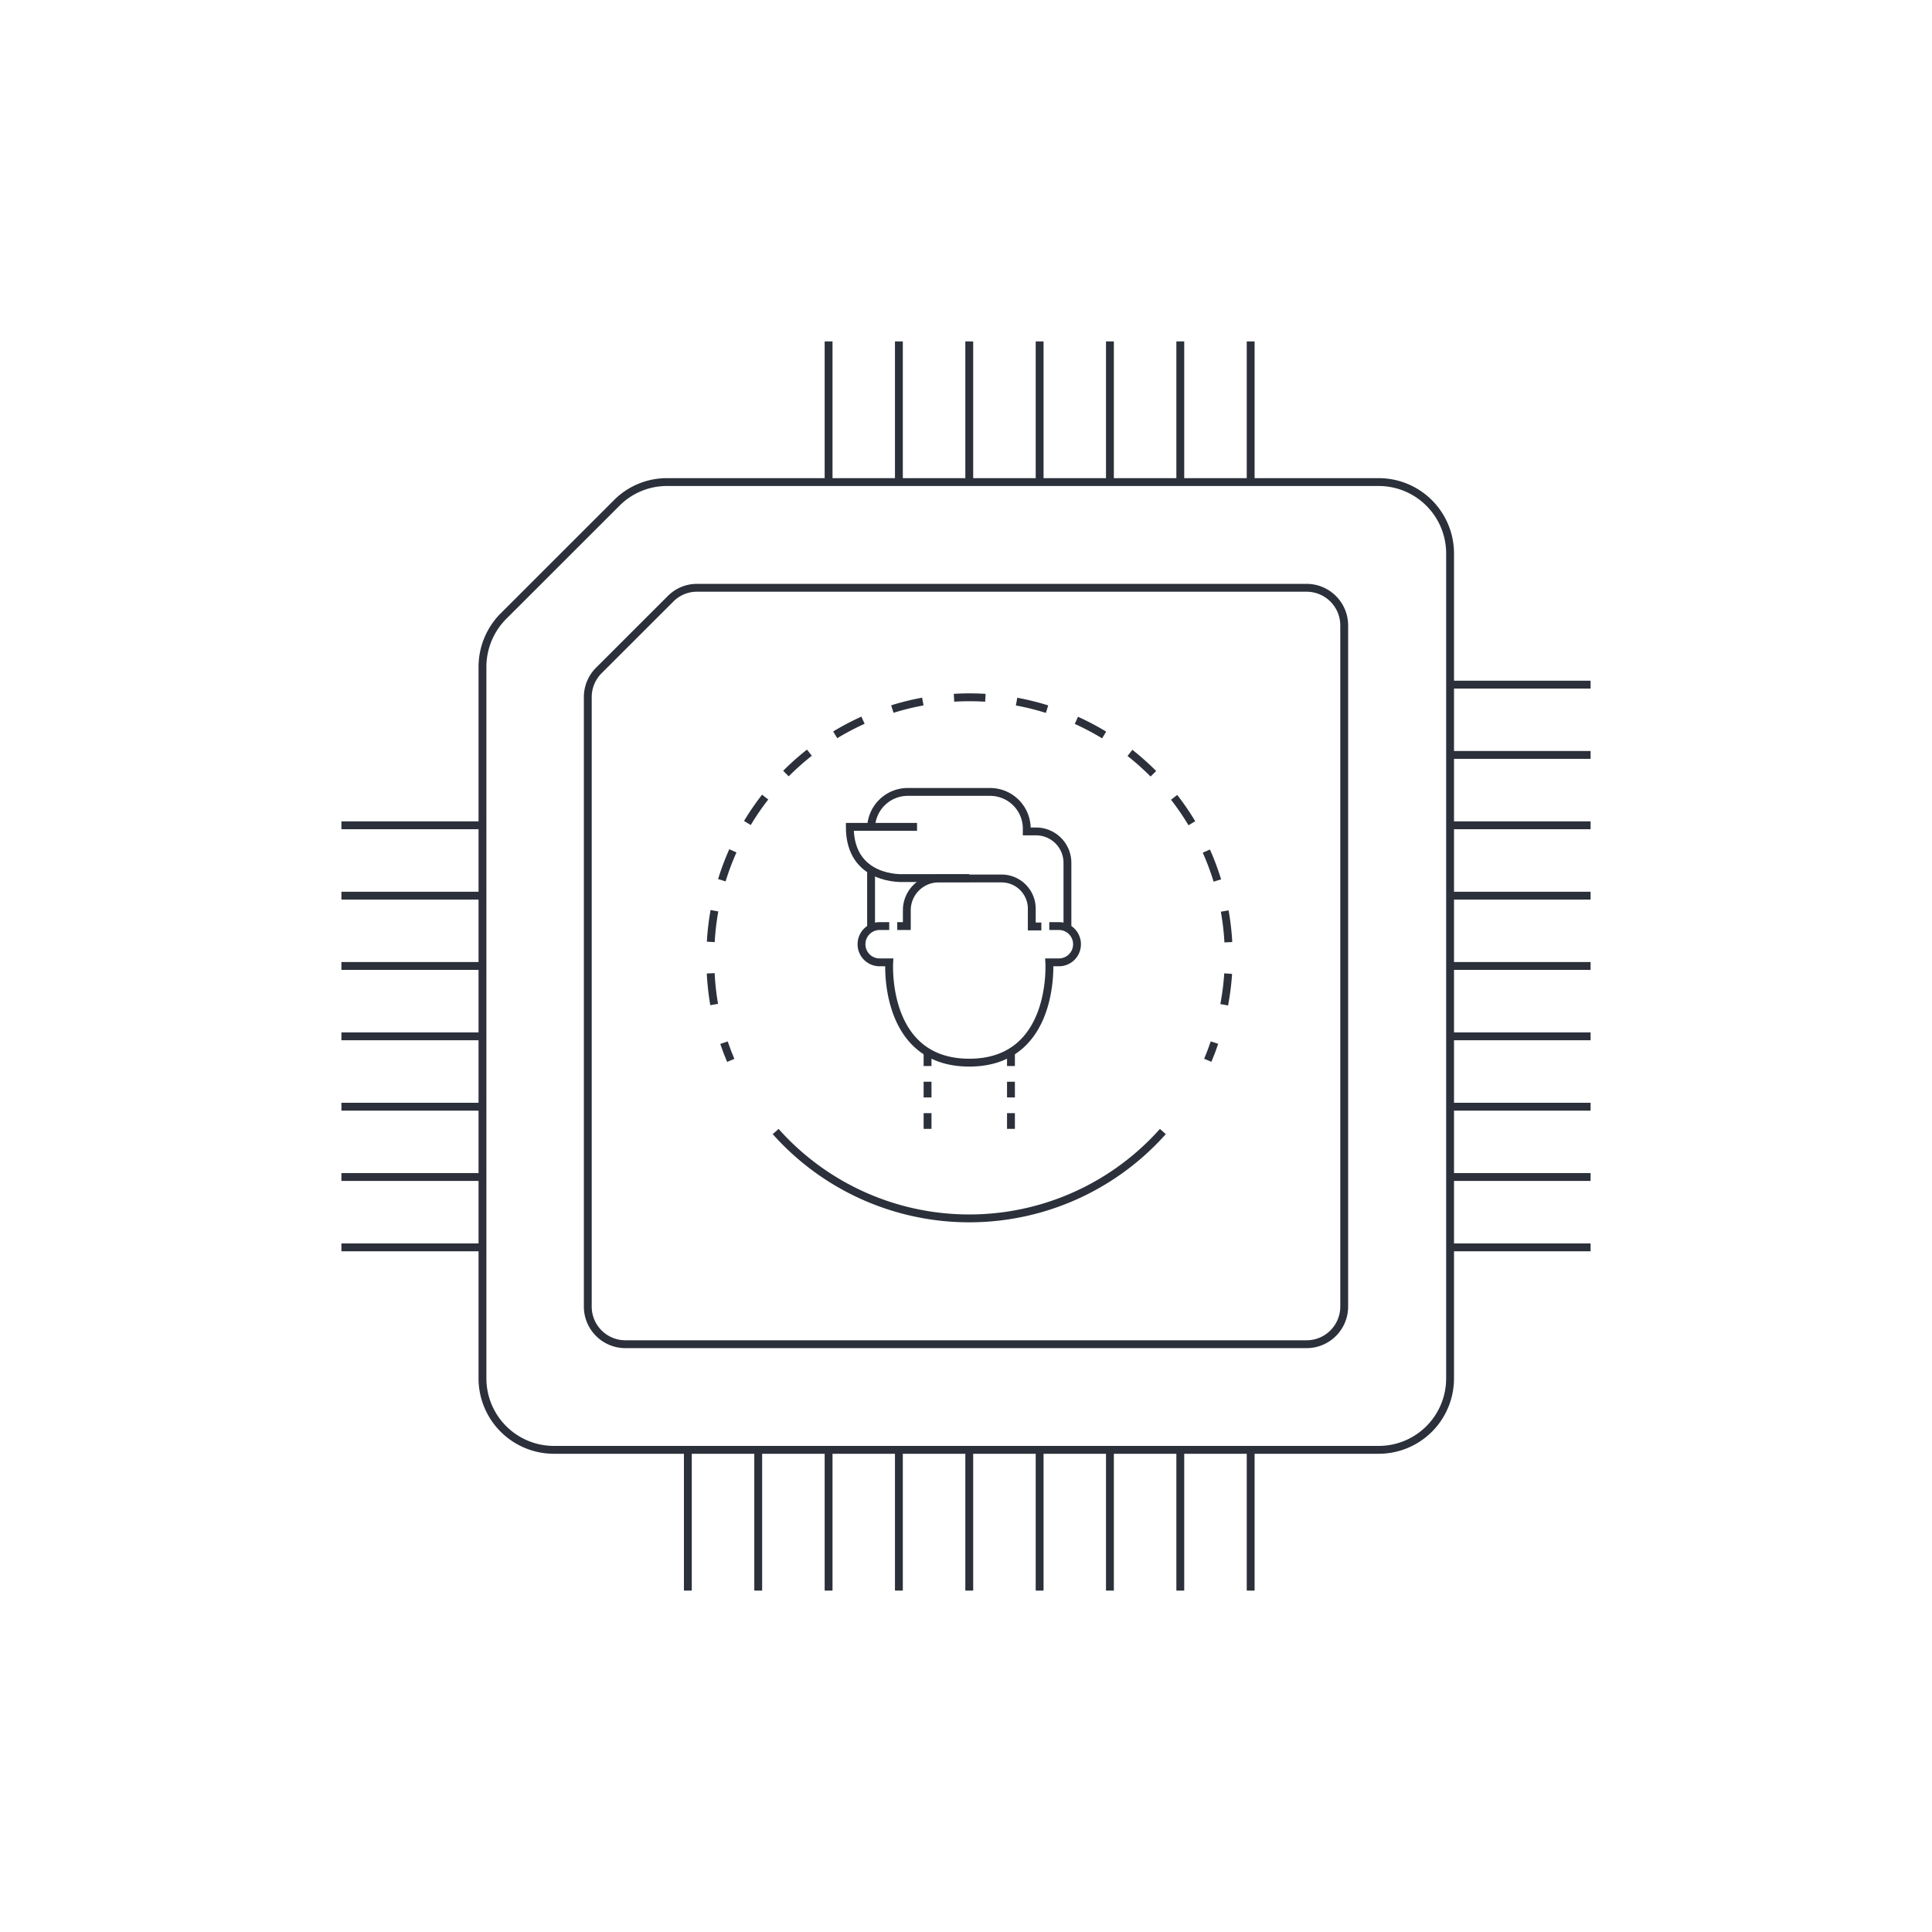 <svg xmlns="http://www.w3.org/2000/svg" viewBox="0 0 245.99 245.99"><defs><style>.cls-1,.cls-2,.cls-3,.cls-4{fill:none;}.cls-2,.cls-3,.cls-4{stroke:#2b303a;stroke-miterlimit:10;}.cls-3{stroke-dasharray:2 2;}.cls-4{stroke-dasharray:4 4;}</style></defs><title>Asset 11</title><g id="Layer_2" data-name="Layer 2"><g id="Layer_2-2" data-name="Layer 2"><rect class="cls-1" width="245.99" height="245.99"/><path class="cls-2" d="M175.52,184.6h-105a9.1,9.1,0,0,1-9.09-9.09V85A9.19,9.19,0,0,1,64,78.55l14.51-14.5A9,9,0,0,1,85,61.38h90.55a9.09,9.09,0,0,1,9.08,9.09v105A9.09,9.09,0,0,1,175.52,184.6Z"/><path class="cls-2" d="M166.37,171.15H79.62a4.79,4.79,0,0,1-4.78-4.78V88.76a4.79,4.79,0,0,1,1.4-3.39l9.14-9.13a4.71,4.71,0,0,1,3.38-1.4h77.61a4.79,4.79,0,0,1,4.78,4.78v86.75A4.79,4.79,0,0,1,166.37,171.15Z"/><line class="cls-2" x1="43.47" y1="105.08" x2="61.38" y2="105.08"/><line class="cls-2" x1="43.47" y1="114.04" x2="61.38" y2="114.04"/><line class="cls-2" x1="43.47" y1="122.99" x2="61.38" y2="122.99"/><line class="cls-2" x1="43.47" y1="131.95" x2="61.38" y2="131.95"/><line class="cls-2" x1="43.47" y1="140.91" x2="61.38" y2="140.91"/><line class="cls-2" x1="43.47" y1="149.86" x2="61.38" y2="149.86"/><line class="cls-2" x1="43.47" y1="158.82" x2="61.38" y2="158.82"/><line class="cls-2" x1="184.6" y1="87.17" x2="202.52" y2="87.17"/><line class="cls-2" x1="184.6" y1="96.12" x2="202.52" y2="96.12"/><line class="cls-2" x1="184.6" y1="105.08" x2="202.52" y2="105.08"/><line class="cls-2" x1="184.6" y1="114.04" x2="202.52" y2="114.04"/><line class="cls-2" x1="184.6" y1="122.99" x2="202.52" y2="122.99"/><line class="cls-2" x1="184.6" y1="131.95" x2="202.52" y2="131.95"/><line class="cls-2" x1="184.6" y1="140.91" x2="202.52" y2="140.91"/><line class="cls-2" x1="184.6" y1="149.86" x2="202.52" y2="149.86"/><line class="cls-2" x1="184.6" y1="158.82" x2="202.52" y2="158.82"/><line class="cls-2" x1="159.24" y1="43.47" x2="159.24" y2="61.38"/><line class="cls-2" x1="150.28" y1="43.47" x2="150.28" y2="61.38"/><line class="cls-2" x1="141.32" y1="43.47" x2="141.32" y2="61.38"/><line class="cls-2" x1="132.37" y1="43.47" x2="132.37" y2="61.38"/><line class="cls-2" x1="123.41" y1="43.47" x2="123.41" y2="61.38"/><line class="cls-2" x1="114.45" y1="43.47" x2="114.45" y2="61.38"/><line class="cls-2" x1="105.5" y1="43.47" x2="105.5" y2="61.38"/><line class="cls-2" x1="159.24" y1="184.6" x2="159.24" y2="202.52"/><line class="cls-2" x1="150.28" y1="184.6" x2="150.28" y2="202.52"/><line class="cls-2" x1="141.32" y1="184.6" x2="141.32" y2="202.52"/><line class="cls-2" x1="132.37" y1="184.6" x2="132.37" y2="202.52"/><line class="cls-2" x1="123.41" y1="184.6" x2="123.41" y2="202.52"/><line class="cls-2" x1="114.45" y1="184.6" x2="114.45" y2="202.52"/><line class="cls-2" x1="105.5" y1="184.6" x2="105.5" y2="202.52"/><line class="cls-2" x1="96.54" y1="184.6" x2="96.54" y2="202.52"/><line class="cls-2" x1="87.58" y1="184.6" x2="87.58" y2="202.52"/><path class="cls-2" d="M113.22,117.91H112a2.31,2.31,0,0,0-2.31,2.31h0a2.3,2.3,0,0,0,2.31,2.31h1.22s-.82,12.77,10.19,12.77,10.19-12.77,10.19-12.77h1.22a2.3,2.3,0,0,0,2.31-2.31h0a2.31,2.31,0,0,0-2.31-2.31H133.6"/><path class="cls-2" d="M123.41,111.8H115s-6.8.4-6.8-6.52h8.56"/><path class="cls-2" d="M114.24,117.91h1.22v-2.06a4.05,4.05,0,0,1,4.06-4h8a3.85,3.85,0,0,1,3.85,3.85v2.26h1.22"/><line class="cls-2" x1="110.91" y1="110.5" x2="110.91" y2="118.47"/><path class="cls-2" d="M135.91,117.91v-8a4,4,0,0,0-4-4.05h-1.18v-.36a4.67,4.67,0,0,0-4.67-4.67H115.57a4.67,4.67,0,0,0-4.66,4.67"/><line class="cls-3" x1="128.72" y1="133.73" x2="128.72" y2="144.07"/><line class="cls-3" x1="118.1" y1="133.73" x2="118.1" y2="144.07"/><path class="cls-2" d="M98.76,144.07a33,33,0,0,0,49.3,0"/><path class="cls-2" d="M153.78,135c.31-.74.6-1.49.85-2.25"/><path class="cls-4" d="M155.87,127.93a33,33,0,1,0-65.42-5.74,33.31,33.31,0,0,0,1,8.17"/><path class="cls-2" d="M92.18,132.76c.26.77.55,1.52.86,2.25"/></g></g></svg>